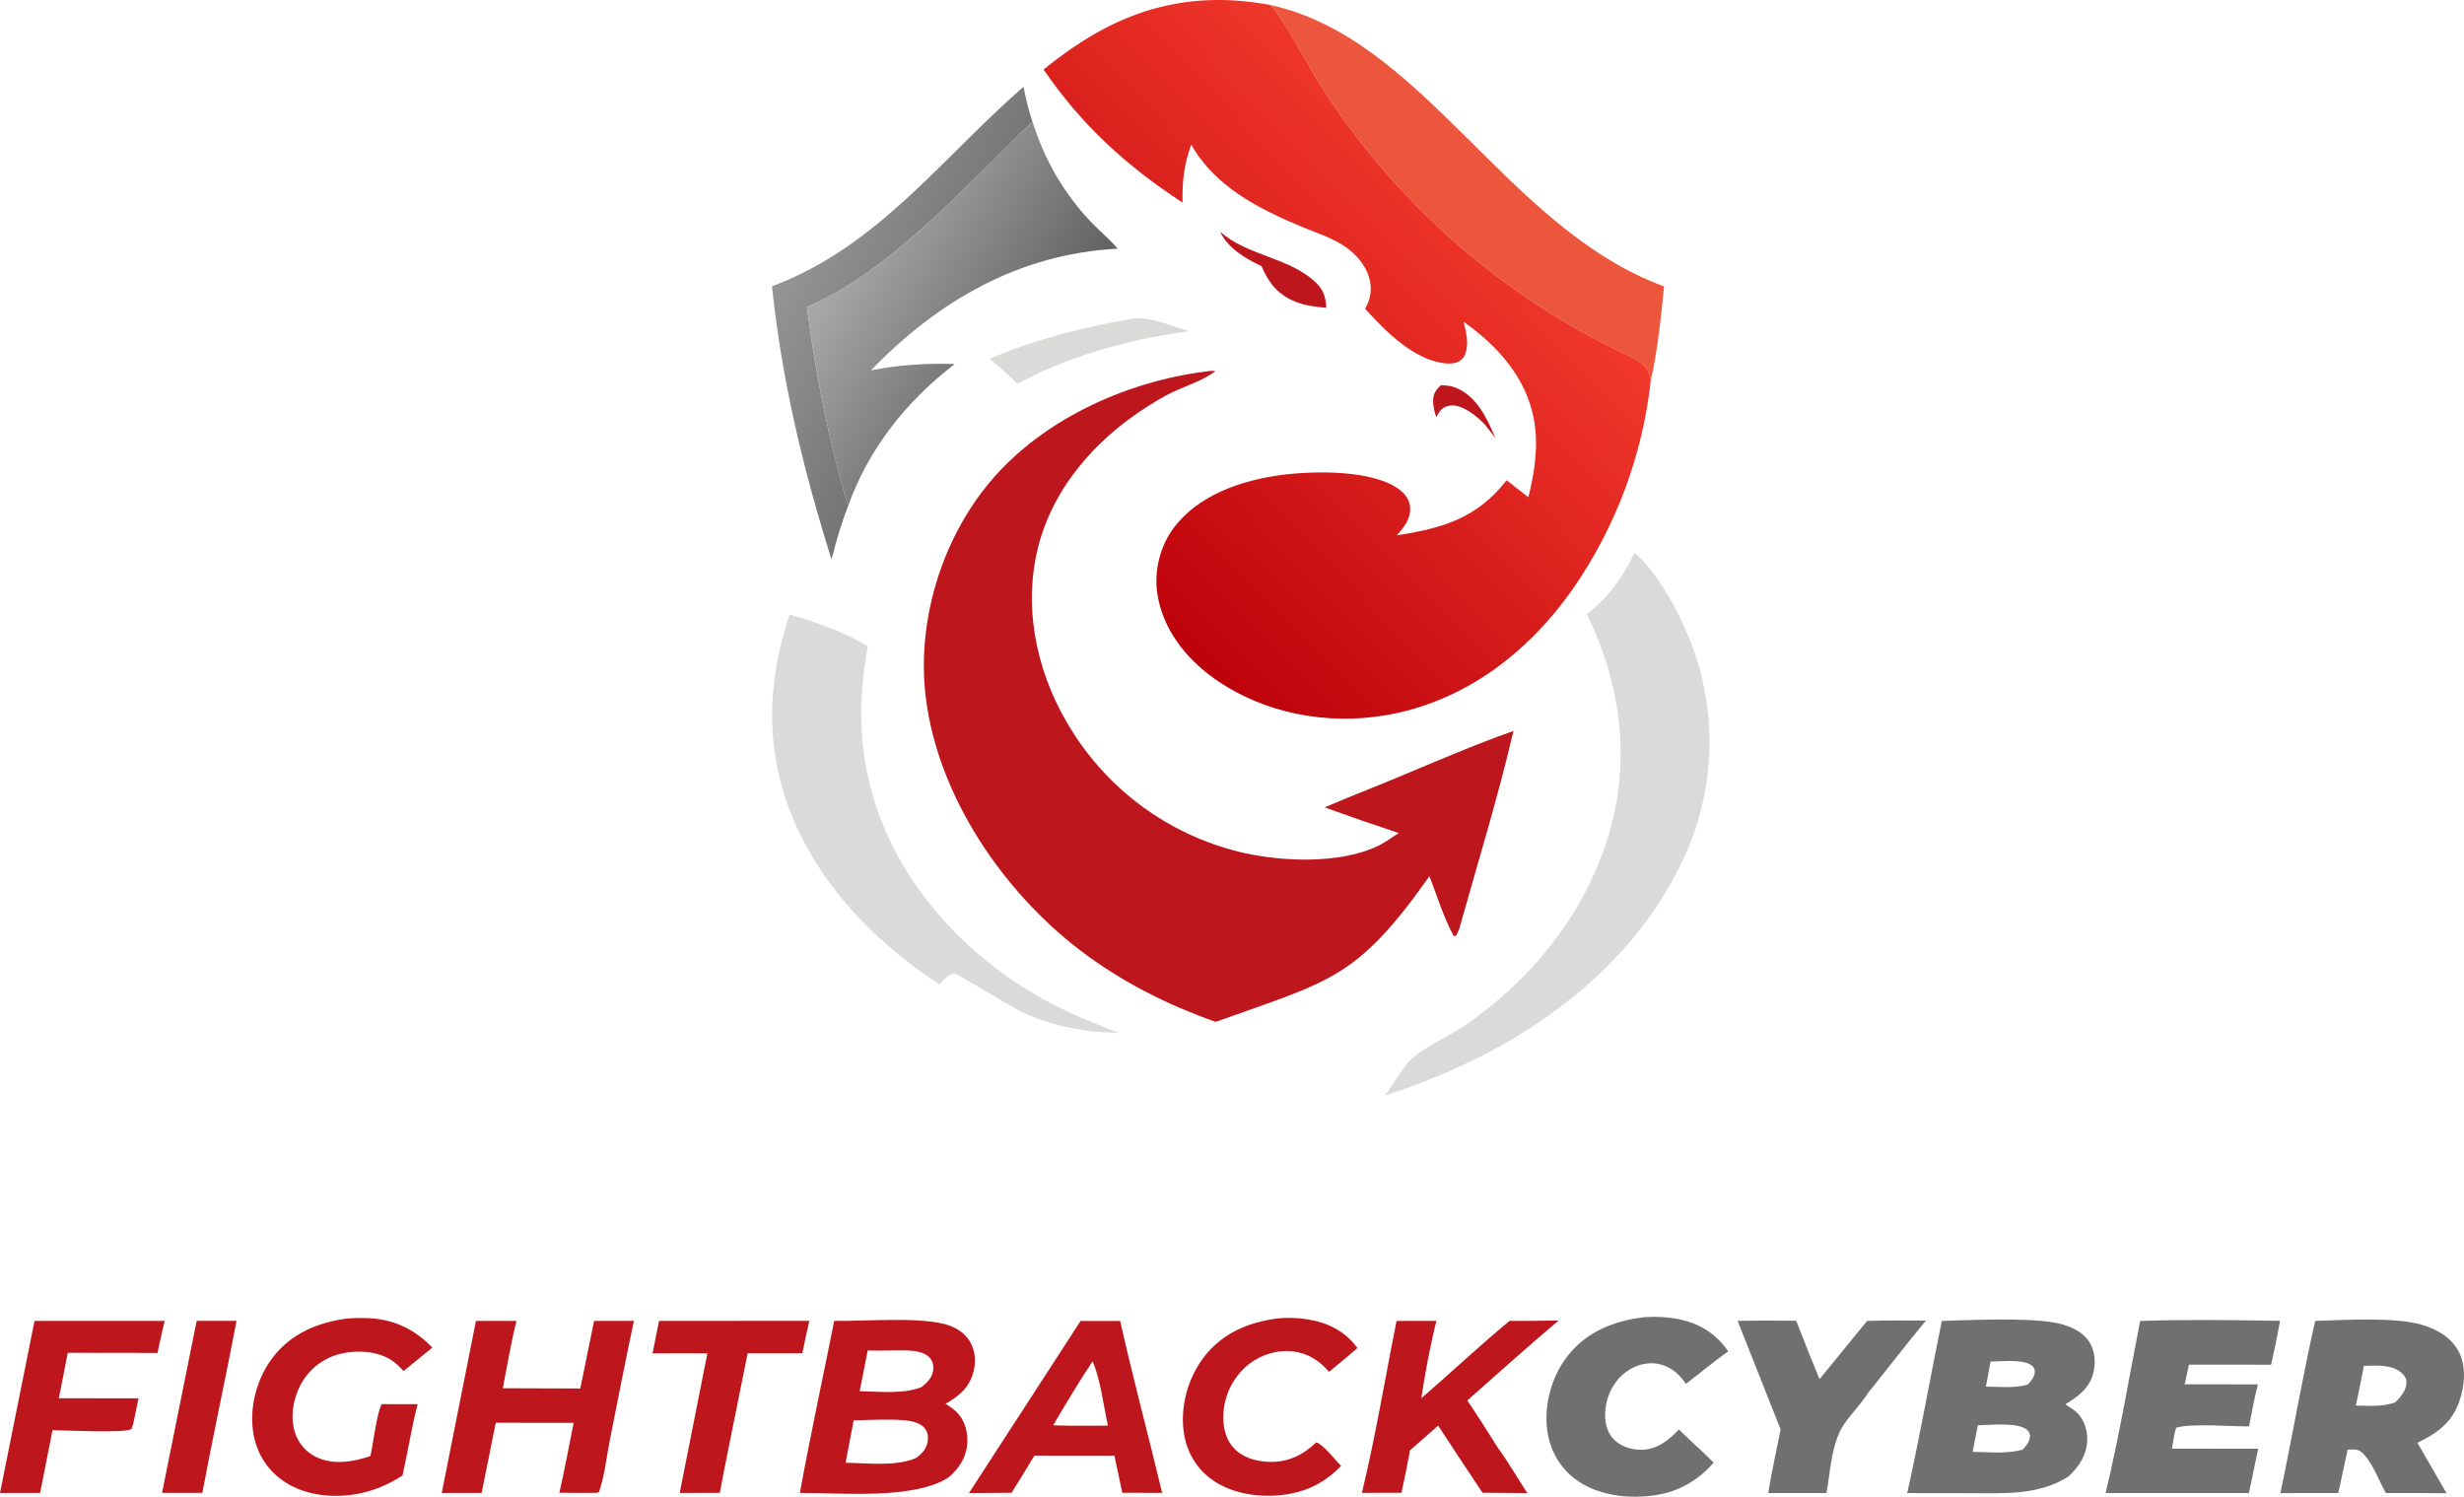 <svg width="1645.898" height="999.865" xmlns="http://www.w3.org/2000/svg"><path fill="#bd171d" d="M962.476 257.339c3.11.113 6.12.248 9.06 1.335 14.75 5.45 21.64 20.521 27.37 33.922l-7.43-9.459c-3.09-2.967-6.12-5.767-9.76-8.045-4.32-2.702-9.58-5.305-14.8-3.817-3.57 1.019-5.4 3.452-7.07 6.597-.14.259-.27.522-.41.783-1.26-2.936-2.3-8.393-2.15-11.601.21-4.398 2.11-6.777 5.19-9.715zM815 154.795c18.236 15.994 45.256 17.135 62.846 32.911 5.97 5.349 7.68 10.043 8.11 17.905-7.19-.571-14.13-1.424-20.88-4.143-11.54-4.647-17.69-12.589-22.4-23.661-10.69-4.967-22.422-11.999-27.676-23.012z"/><path fill="#dadad9" d="M756.56 212.834c10.831-1.682 27.118 5.336 37.665 8.445-35.259 4.744-67.024 13.051-99.549 27.509l-15.197 7.609c-5.738-6.062-12.115-11.331-18.492-16.693 30.568-13.141 62.905-21.141 95.573-26.87z"/><path fill="#bd171d" d="M131.368 882.39h26.646c-7.3 38.36-15.678 76.52-22.857 114.91h-26.908zM440.207 882.41l100.383-.02c-1.638 7.18-3.121 14.41-4.67 21.62h-36.517l-12.404 61.72q-3.235 15.74-6.177 31.53l-26.796.09 18.499-93.28c-12.205-.15-24.427-.01-36.634-.01zM23.058 882.43l86.986-.02c-1.823 7.06-3.255 14.26-4.841 21.38l-59.927-.08-5.947 30.37 53.185.05-3.004 14.55c-.382 2.18-.894 4-1.724 6.06-5.928 2.79-43.5.73-52.715.66l-8.278 41.9L0 997.36zM852.746 880.86c6.64-.82 14.13-.55 20.73.51 13.49 2.16 25.12 7.94 33.26 19.2-6.21 5.42-12.67 10.6-19 15.88-6.41-7.48-14.05-12.47-24.03-13.65-10.54-1.25-21.41 2.14-29.7 8.68q-.89.72-1.74 1.48-.86.76-1.67 1.56-.81.81-1.58 1.65-.78.84-1.5 1.72-.731.88-1.414 1.8-.682.92-1.318 1.87-.635.95-1.222 1.93-.586.98-1.122 1.99-.537 1.01-1.021 2.04-.485 1.04-.916 2.1-.432 1.06-.809 2.13-.378 1.08-.7 2.18-.323 1.1-.59 2.21-.266 1.11-.477 2.23-.21 1.13-.363 2.26t-.249 2.27c-.745 8.54.709 17.58 6.573 24.17 5.868 6.6 14.788 9.11 23.348 9.48 12.93.55 22.83-4.34 32.03-12.98 4 .84 13.21 12.29 16.54 15.74-9.39 9.84-20.56 16.07-33.93 18.57-17.28 3.22-37.729.98-52.325-9.42-10.459-7.45-16.862-18.59-18.767-31.22-2.642-17.51 2.736-36.83 13.511-50.8 12.103-15.69 29.261-23.03 48.451-25.58z"/><path fill="#707070" d="M1247.176 882.41c13.08-.47 26.24-.2 39.33-.22-13.2 15.83-25.73 32.28-38.68 48.33-4.43 7.12-10.85 13.51-15.72 20.44-8.66 12.31-9.47 31.81-12.03 46.46l-38.93.01c2.24-14.19 5.51-28.37 8.29-42.47l-28.76-72.6q19.59-.34 39.18-.04 7.49 19.63 15.57 39.02z"/><path fill="#bd171d" d="M231.626 880.88c3.599-.41 7.435-.4 11.056-.39 18.599.07 33.116 6.39 46.115 19.73l-19.275 15.74c-2.678-3.03-5.417-5.75-8.905-7.85-9.522-5.73-22.658-6.3-33.245-3.71q-1.023.25-2.031.55-1.009.3-2.001.65-.992.35-1.964.75-.973.4-1.924.85-.95.45-1.876.95-.927.5-1.826 1.05t-1.769 1.14q-.87.59-1.709 1.22-.838.64-1.643 1.32-.804.68-1.573 1.39-.769.72-1.5 1.48-.73.76-1.421 1.55-.691.79-1.34 1.62-.65.83-1.255 1.69-.606.86-1.167 1.75t-1.075 1.81c-5.352 9.47-7.626 22.07-4.328 32.6 2.285 7.29 7.28 13.19 14.17 16.54 11.54 5.6 24.663 3.33 36.278-.59 1.722-7.07 4.38-29.98 7.651-34.71l23.902.02c-4.098 15.61-6.534 31.85-10.085 47.63-9.349 6.09-19.682 10.51-30.703 12.42-17.058 2.95-35.964.82-50.219-9.66-10.855-7.98-17.311-19.68-19.035-32.96-2.181-16.81 3.1-35.45 13.423-48.82 12.215-15.82 29.915-23.23 49.274-25.76zM1008.326 882.44q16.42.03 32.83-.31c-20.66 17.4-40.74 35.61-61.04 53.44 7.12 10.31 13.7 21.09 20.47 31.64 7.01 9.59 13.14 20.21 19.6 30.22l-29.9-.22q-14.96-22.32-29.61-44.84l-18.81 16.5q-2.58 14.24-5.74 28.36l-26.4.05c9.14-37.72 15.49-76.78 23.15-114.84l26.61-.04c-4.22 16.81-7.45 34.51-10.1 51.64 19.82-16.97 38.8-35.03 58.94-51.6zM396.829 882.44l26.611-.05c-5.677 26.58-10.808 53.3-16.138 79.95-2.231 11.16-3.415 23.71-7.178 34.37l-1.694.57-24.799-.03c3.571-15.47 6.406-31.19 9.554-46.75l-52.039-.04-9.399 46.85-26.68.05 22.858-114.92 27.049-.03c-3.661 14.79-6.168 30.03-9.132 44.99l51.769.16zM721.788 882.46l26.459-.02c8.607 38.42 18.893 76.55 28.05 114.85l-26.626-.06-5.249-24.8-41.065.01-12.371-.06q-7.54 12.47-15.253 24.84l-28.506.21zm8.004 26.97c-9.228 13.88-17.824 28.34-26.292 42.7l10.598.3 25.989-.04c-2.9-12.78-5.009-31.44-10.295-42.96z"/><defs><linearGradient id="a" gradientUnits="userSpaceOnUse" x1="800.43" y1="719.018" x2="701.889" y2="670.219" gradientTransform="translate(-172.864 -500.34)"><stop offset="0" stop-color="#767575"/><stop offset="1" stop-color="#969595"/></linearGradient></defs><path fill="url(#a)" d="M515.662 191.268c71.005-26.662 112.914-85.327 168.058-133.323 1.502 7.96 3.337 15.694 5.935 23.369-44.152 42.161-93.877 99.289-150.595 123.815q2.112 16.883 4.884 33.67 2.773 16.786 6.202 33.452 3.429 16.665 7.51 33.182 4.08 16.518 8.806 32.863c-4.663 11.543-7.924 23.409-10.981 35.45-18.991-60.11-33.236-119.659-39.819-182.478z" style="fill:url(#a)"/><path fill="#707070" d="M1098.406 879.93q5.52-.43 11.06-.14 5.53.28 10.98 1.28c14.41 2.76 25.63 9.53 33.97 21.69-9.7 6.78-18.83 14.6-28.3 21.73-.86-1.25-1.71-2.49-2.68-3.66-4.77-5.75-11.58-9.75-19.14-10.11-7.55-.37-15.11 2.79-20.65 7.83-7.19 6.54-11.12 15.96-11.45 25.61-.22 6.53 1.45 13.25 6.29 17.89 4.75 4.55 11.81 6.59 18.28 6.43 10.53-.27 17.78-6.38 24.7-13.55l10.71 10.26c4.38 3.72 8.4 7.89 12.5 11.92-10.21 11.7-23.11 19.26-38.5 21.66-18.24 2.85-39.45.47-54.47-11.07-10.27-7.9-16.54-19.57-18.2-32.36-2.23-17.22 3-35.96 13.7-49.61 12.77-16.3 31.19-23.47 51.2-25.8zM1429.586 882.43c30.99-.99 62.46-.61 93.47-.06q-2.68 14.72-6 29.31l-54.87-.03-2.88 13.11 48.92.06c-2.44 9.18-4 18.75-5.91 28.07-11.71.08-38.84-2.19-48.62.87l-1 3.07-1.92 10.9 57.63.08-6.17 29.6-95.72.02c9.11-37.82 15.56-76.82 23.07-115zM1546.506 882.41c19.65-.6 53.01-2.7 71.13 2.56 9.99 2.89 19.72 8.4 24.71 17.89 5.3 10.07 4.02 22.99.39 33.42-4.97 14.28-14.99 21.28-27.94 27.56l19.45 33.68-19.76-.11-20.8-.01c-4.56-8.07-9.26-21.41-16.24-27.31-2.78-2.35-5.83-1.68-9.25-1.75l-6.28 29.06-38.65.05c8.06-38.26 14.57-76.91 23.24-115.04zm32.53 30.02c-1.78 8.85-3.45 17.74-5.38 26.56 8.77.09 17.78.87 26.17-2.09 3.49-3.14 7.59-8.23 7.65-13.17.04-2.58-1.06-4.41-2.84-6.17-6.41-6.33-17.37-5.24-25.6-5.13z"/><path fill="#bd171d" d="M557.254 882.37c20.824.32 52.706-2.51 72.094 1.76 7.365 1.62 14.385 5.24 18.42 11.85 3.837 6.28 4.312 14.16 2.294 21.14-2.987 10.33-9.602 15.59-18.469 20.64 3.026 1.91 6.254 4.01 8.584 6.76 4.594 5.41 6.471 12.81 5.938 19.79-.717 9.41-5.533 16.88-12.696 22.74-22.949 14.85-71.159 10.2-99.112 10.27 6.991-38.39 15.288-76.68 22.947-114.95zm12.98 66.47-5.402 28.34c14.419.15 33.954 2.71 47.229-3.29 4.128-3.11 7.055-6.26 7.703-11.6.352-2.91-.111-5.37-1.8-7.82-2.758-4.02-9.35-5.31-13.819-5.69-11.096-.93-22.767-.12-33.911.06zm9.391-46.68-5.362 27.2c13.021.19 29.168 2.2 41.43-2.81 4.02-3.26 7.288-6.5 7.711-11.93.202-2.58-.331-5.14-2.012-7.19-4.395-5.36-13.734-5.33-20.064-5.32-7.207.02-14.504.3-21.703.05z"/><path fill="#707070" d="M1297.086 882.42c20.06-.6 55.45-2.19 74.35.98 8.95 1.5 18.78 4.96 24.03 12.85 4.07 6.11 4.57 14.26 2.75 21.24-2.62 10.02-10.29 15.6-18.69 20.64.24.15.49.3.73.46l1.2.8c2.14 1.39 4.42 2.73 6.22 4.56 4.53 4.58 6.74 11.67 6.55 18.01-.3 10.02-5.34 17.6-12.39 24.27-19.96 12.96-43.67 11.28-66.45 11.26l-41.42-.06c8.57-38.09 15.27-76.74 23.12-115.01zm24.05 69.75q-1.68 8.86-3.46 17.71c10.67.15 23.15 1.52 33.43-1.51 2.45-2.69 5.03-5.64 4.87-9.51-.05-1.36-.9-2.73-1.91-3.62-6.05-5.39-24.74-3.21-32.93-3.07zm8.53-42.63-3.13 16.77c8.98.1 19.25 1.18 27.92-1.39 2.36-2.61 4.88-5.31 4.76-9.08-.05-1.49-.84-2.67-2.01-3.6-5.83-4.6-20.31-2.61-27.54-2.7z"/><path fill="#dadad9" d="M527.488 410.53c18.512 5.337 35.628 11.364 52.257 21.232-8.082 42.652-5.647 83.098 11.753 123.248 21.256 49.05 62.106 89.46 108.962 114.47 15.21 8.12 31.14 14.32 47.118 20.71l-16.309-.97c-16.449-2-31.922-5.54-47.094-12.38-7.214-3.25-44.157-26.19-46.541-26.38-3.64-.3-7.808 4.82-10.188 7.23-38.198-25.49-71.458-57.38-92.21-98.89-24.13-48.26-24.737-97.782-7.748-148.27z"/><path fill="#eb563d" d="M848.286 3.276c102.95 22.405 157.37 149.112 263.26 188.064-2.07 21.07-4.33 42.698-8.91 63.385-.31-11.172-11.04-15.418-19.87-19.587q-3.66-1.759-7.28-3.579-3.63-1.819-7.23-3.699-3.6-1.879-7.16-3.818-3.57-1.939-7.1-3.936-3.53-1.998-7.03-4.053-3.5-2.056-6.96-4.17-3.47-2.113-6.9-4.284-3.42-2.17-6.82-4.397-3.39-2.227-6.74-4.51-3.36-2.283-6.68-4.621-3.31-2.339-6.59-4.731-3.28-2.393-6.52-4.84-3.23-2.447-6.43-4.947-3.2-2.5-6.35-5.053-3.16-2.553-6.27-5.157-3.11-2.605-6.18-5.261t-6.09-5.362q-3.02-2.706-6-5.462t-5.91-5.561q-2.94-2.805-5.82-5.658-2.89-2.854-5.73-5.754-2.83-2.901-5.62-5.848t-5.53-5.94q-2.74-2.993-5.44-6.031-2.69-3.038-5.33-6.121-2.64-3.082-5.22-6.207-2.59-3.126-5.13-6.294-2.53-3.168-5.02-6.377-2.48-3.21-4.91-6.46t-4.81-6.54q-2.37-3.29-4.69-6.619-2.32-3.329-4.59-6.696c-10.33-15.075-18.71-31.254-28.02-46.946-2.26-3.824-5.11-7.256-7.37-11.054-1.49-2.503-2.8-3.929-5.01-5.876z"/><defs><linearGradient id="b" gradientUnits="userSpaceOnUse" x1="862.389" y1="747.034" x2="736.01" y2="669.815" gradientTransform="translate(-172.864 -500.34)"><stop offset="0" stop-color="#646363"/><stop offset="1" stop-color="#AAA9A9"/></linearGradient></defs><path fill="url(#b)" d="M539.06 205.129c56.718-24.526 106.443-81.654 150.595-123.815 8.179 25.547 20.672 47.449 39.119 66.978 5.717 6.052 12.506 11.549 17.825 17.833-65.825 3.472-119.796 34.743-164.837 81.259 18.109-3.538 37.572-4.93 55.986-4.174-32.111 24.569-57.726 56.664-71.286 95.086q-4.726-16.345-8.806-32.863-4.081-16.517-7.51-33.182-3.429-16.666-6.202-33.452-2.772-16.787-4.884-33.67z" style="fill:url(#b)"/><path fill="#dadad9" d="M1091.946 369.309c16.2 14.055 30.51 41.485 38.1 61.351q.81 2.136 1.56 4.292.75 2.155 1.45 4.329.7 2.173 1.35 4.364.64 2.19 1.23 4.396.6 2.206 1.13 4.425.54 2.22 1.02 4.452.48 2.232.9 4.476.43 2.244.8 4.497.37 2.253.68 4.515.31 2.262.57 4.531.26 2.269.46 4.544.2 2.274.34 4.553t.23 4.561q.09 2.282.12 4.565.03 2.283 0 4.567-.02 2.283-.11 4.563-.08 2.28-.22 4.56t-.34 4.56q-.19 2.27-.45 4.54-.25 2.27-.56 4.53-.31 2.27-.67 4.52-.37 2.25-.79 4.5-.42 2.24-.9 4.48-.47 2.23-1 4.45-.54 2.22-1.12 4.43-.59 2.2-1.23 4.39-.64 2.2-1.34 4.37-.7 2.18-1.45 4.33-.75 2.16-1.55 4.3-.8 2.13-1.66 4.25-.85 2.12-1.76 4.21-.91 2.1-1.87 4.17c-33.42 73.13-103.7 123.79-177.5 151.08-7.22 3.07-14.99 5.35-22.41 7.94 6.4-7.94 11.3-18.54 18.85-25.31 8.02-7.19 25.16-14.92 35.14-21.82 42.29-29.24 76.4-70.29 93.17-119.28 17.99-52.54 11.95-105.918-12.15-155.251 14.32-10.978 24.03-24.871 31.98-40.93z"/><path fill="#bd171d" d="M806.345 248.071c1.972-.375 3.493-.418 5.49-.219-7.028 5.944-20.705 10.289-29.259 14.428-5.452 2.638-10.64 5.851-15.76 9.076-35.699 22.487-65.175 56.241-74.328 98.18-9.046 41.444 1.669 84.705 24.352 119.974q1.212 1.9 2.471 3.769 1.259 1.869 2.563 3.707 1.304 1.838 2.653 3.644 1.349 1.8 2.742 3.58 1.392 1.77 2.828 3.5 1.436 1.74 2.914 3.44 1.478 1.7 2.997 3.37 1.519 1.66 3.079 3.29 1.559 1.63 3.158 3.21 1.599 1.59 3.237 3.14 1.637 1.55 3.312 3.06 1.675 1.5 3.386 2.97 1.711 1.47 3.458 2.89 1.747 1.42 3.528 2.81 1.781 1.38 3.596 2.71 1.815 1.34 3.661 2.63 1.847 1.29 3.725 2.54 1.878 1.24 3.786 2.44 1.907 1.2 3.844 2.36 1.937 1.15 3.901 2.25 1.965 1.11 3.955 2.16 1.991 1.06 4.007 2.07 2.016 1 4.057 1.96 2.04.96 4.103 1.86 2.063.91 4.148 1.77 2.084.85 4.19 1.66 2.105.8 4.229 1.55 2.124.76 4.266 1.46t4.3 1.34q2.159.65 4.333 1.25 2.173.59 4.359 1.13 2.19.54 4.39 1.03c26.08 5.5 61.32 6.85 86.31-3.95 5.64-2.43 10.87-6.24 15.99-9.61q-24.85-8.23-49.47-17.14c16.3-7.03 32.89-13.43 49.27-20.27 25.47-10.62 50.79-21.584 76.83-30.78-10.35 44.43-23.93 88.3-36.22 132.23-.56 1.45-1.24 2.87-1.86 4.3l-1.72.63c-6.77-12.23-11.2-27.04-16.32-40.11-48.9 69.01-65.85 69.67-142.797 97.28-32.521-11.44-63.166-26.92-90.621-47.88-51.526-39.33-94.593-102.63-102.915-168.063-6.192-48.682 8.788-101.196 38.853-139.895 34.897-44.918 93.452-71.919 148.999-78.731z"/><defs><linearGradient id="c" gradientUnits="userSpaceOnUse" x1="899.516" y1="866.915" x2="1150.168" y2="621.269" gradientTransform="translate(-172.864 -500.34)"><stop offset="0" stop-color="#BD020B"/><stop offset="1" stop-color="#F1382B"/></linearGradient></defs><path fill="url(#c)" d="M697.096 46.443c6.063-4.907 12.386-9.683 18.809-14.115C757.022 3.954 799.096-5.781 848.286 3.276c2.21 1.947 3.52 3.373 5.01 5.876 2.26 3.798 5.11 7.23 7.37 11.054 9.31 15.692 17.69 31.871 28.02 46.946q2.27 3.367 4.59 6.696 2.32 3.329 4.69 6.619 2.38 3.29 4.81 6.54 2.43 3.25 4.91 6.46 2.49 3.209 5.02 6.377 2.54 3.168 5.13 6.294 2.58 3.125 5.22 6.207 2.64 3.083 5.33 6.121 2.7 3.038 5.44 6.031t5.53 5.94q2.79 2.947 5.62 5.848 2.84 2.9 5.73 5.754 2.88 2.853 5.82 5.658 2.93 2.805 5.91 5.561t6 5.462q3.02 2.706 6.09 5.362t6.18 5.261q3.11 2.604 6.27 5.157 3.15 2.553 6.35 5.053 3.2 2.5 6.43 4.947 3.24 2.447 6.52 4.84 3.28 2.392 6.59 4.731 3.32 2.338 6.68 4.621 3.35 2.283 6.74 4.51 3.4 2.227 6.82 4.397 3.43 2.171 6.9 4.284 3.46 2.114 6.96 4.17 3.5 2.055 7.03 4.053 3.53 1.997 7.1 3.936 3.56 1.939 7.16 3.818 3.6 1.88 7.23 3.699 3.62 1.82 7.28 3.579c8.83 4.169 19.56 8.415 19.87 19.587q-.52 4.631-1.18 9.244-.66 4.613-1.46 9.203-.8 4.59-1.75 9.154-.94 4.563-2.02 9.095-1.08 4.532-2.31 9.029-1.22 4.497-2.58 8.954-1.36 4.457-2.86 8.87-1.49 4.413-3.12 8.777-1.64 4.365-3.4 8.677-1.77 4.313-3.66 8.569-1.9 4.256-3.93 8.451-2.03 4.196-4.18 8.327-2.16 4.131-4.44 8.194-2.28 4.062-4.69 8.053-2.41 3.99-4.93 7.905-2.53 3.914-5.18 7.749c-30.02 42.946-72.42 75.618-124.86 84.743-39.59 6.889-82.14-1.059-115.122-24.53-18.972-13.5-34.223-32.899-37.854-56.391-2.344-15.173 1.655-31.716 10.829-44.051 16.387-22.031 45.317-31.857 71.497-35.384 20.94-2.821 62.37-3.989 79.97 10.195 3.62 2.919 6.26 6.797 6.54 11.542.45 7.572-4.2 13.021-8.73 18.478 30.65-4.738 53.4-11.477 73.17-36.739l14.55 11.324c4.15-16.677 6.77-34 3.84-51.119-4.85-28.306-24.31-50.033-47.14-66.095 1.25 4.602 2.4 9.604 2.34 14.389-.04 3.965-.94 8.768-4.28 11.325-2.65 2.028-6.06 2.364-9.27 2.145-21.23-1.442-41.29-21.756-54.53-36.574 1.04-2.01 2.08-4.05 2.72-6.23 4.25-14.477-5.17-27.997-16.8-35.693-8.55-5.655-18.68-8.792-28.09-12.736-28.92-12.117-58.019-26.776-73.978-54.919-4.901 13.307-6.132 24.496-5.821 38.658-37.541-24.487-67.395-51.681-92.831-88.871z" style="fill:url(#c)"/></svg>